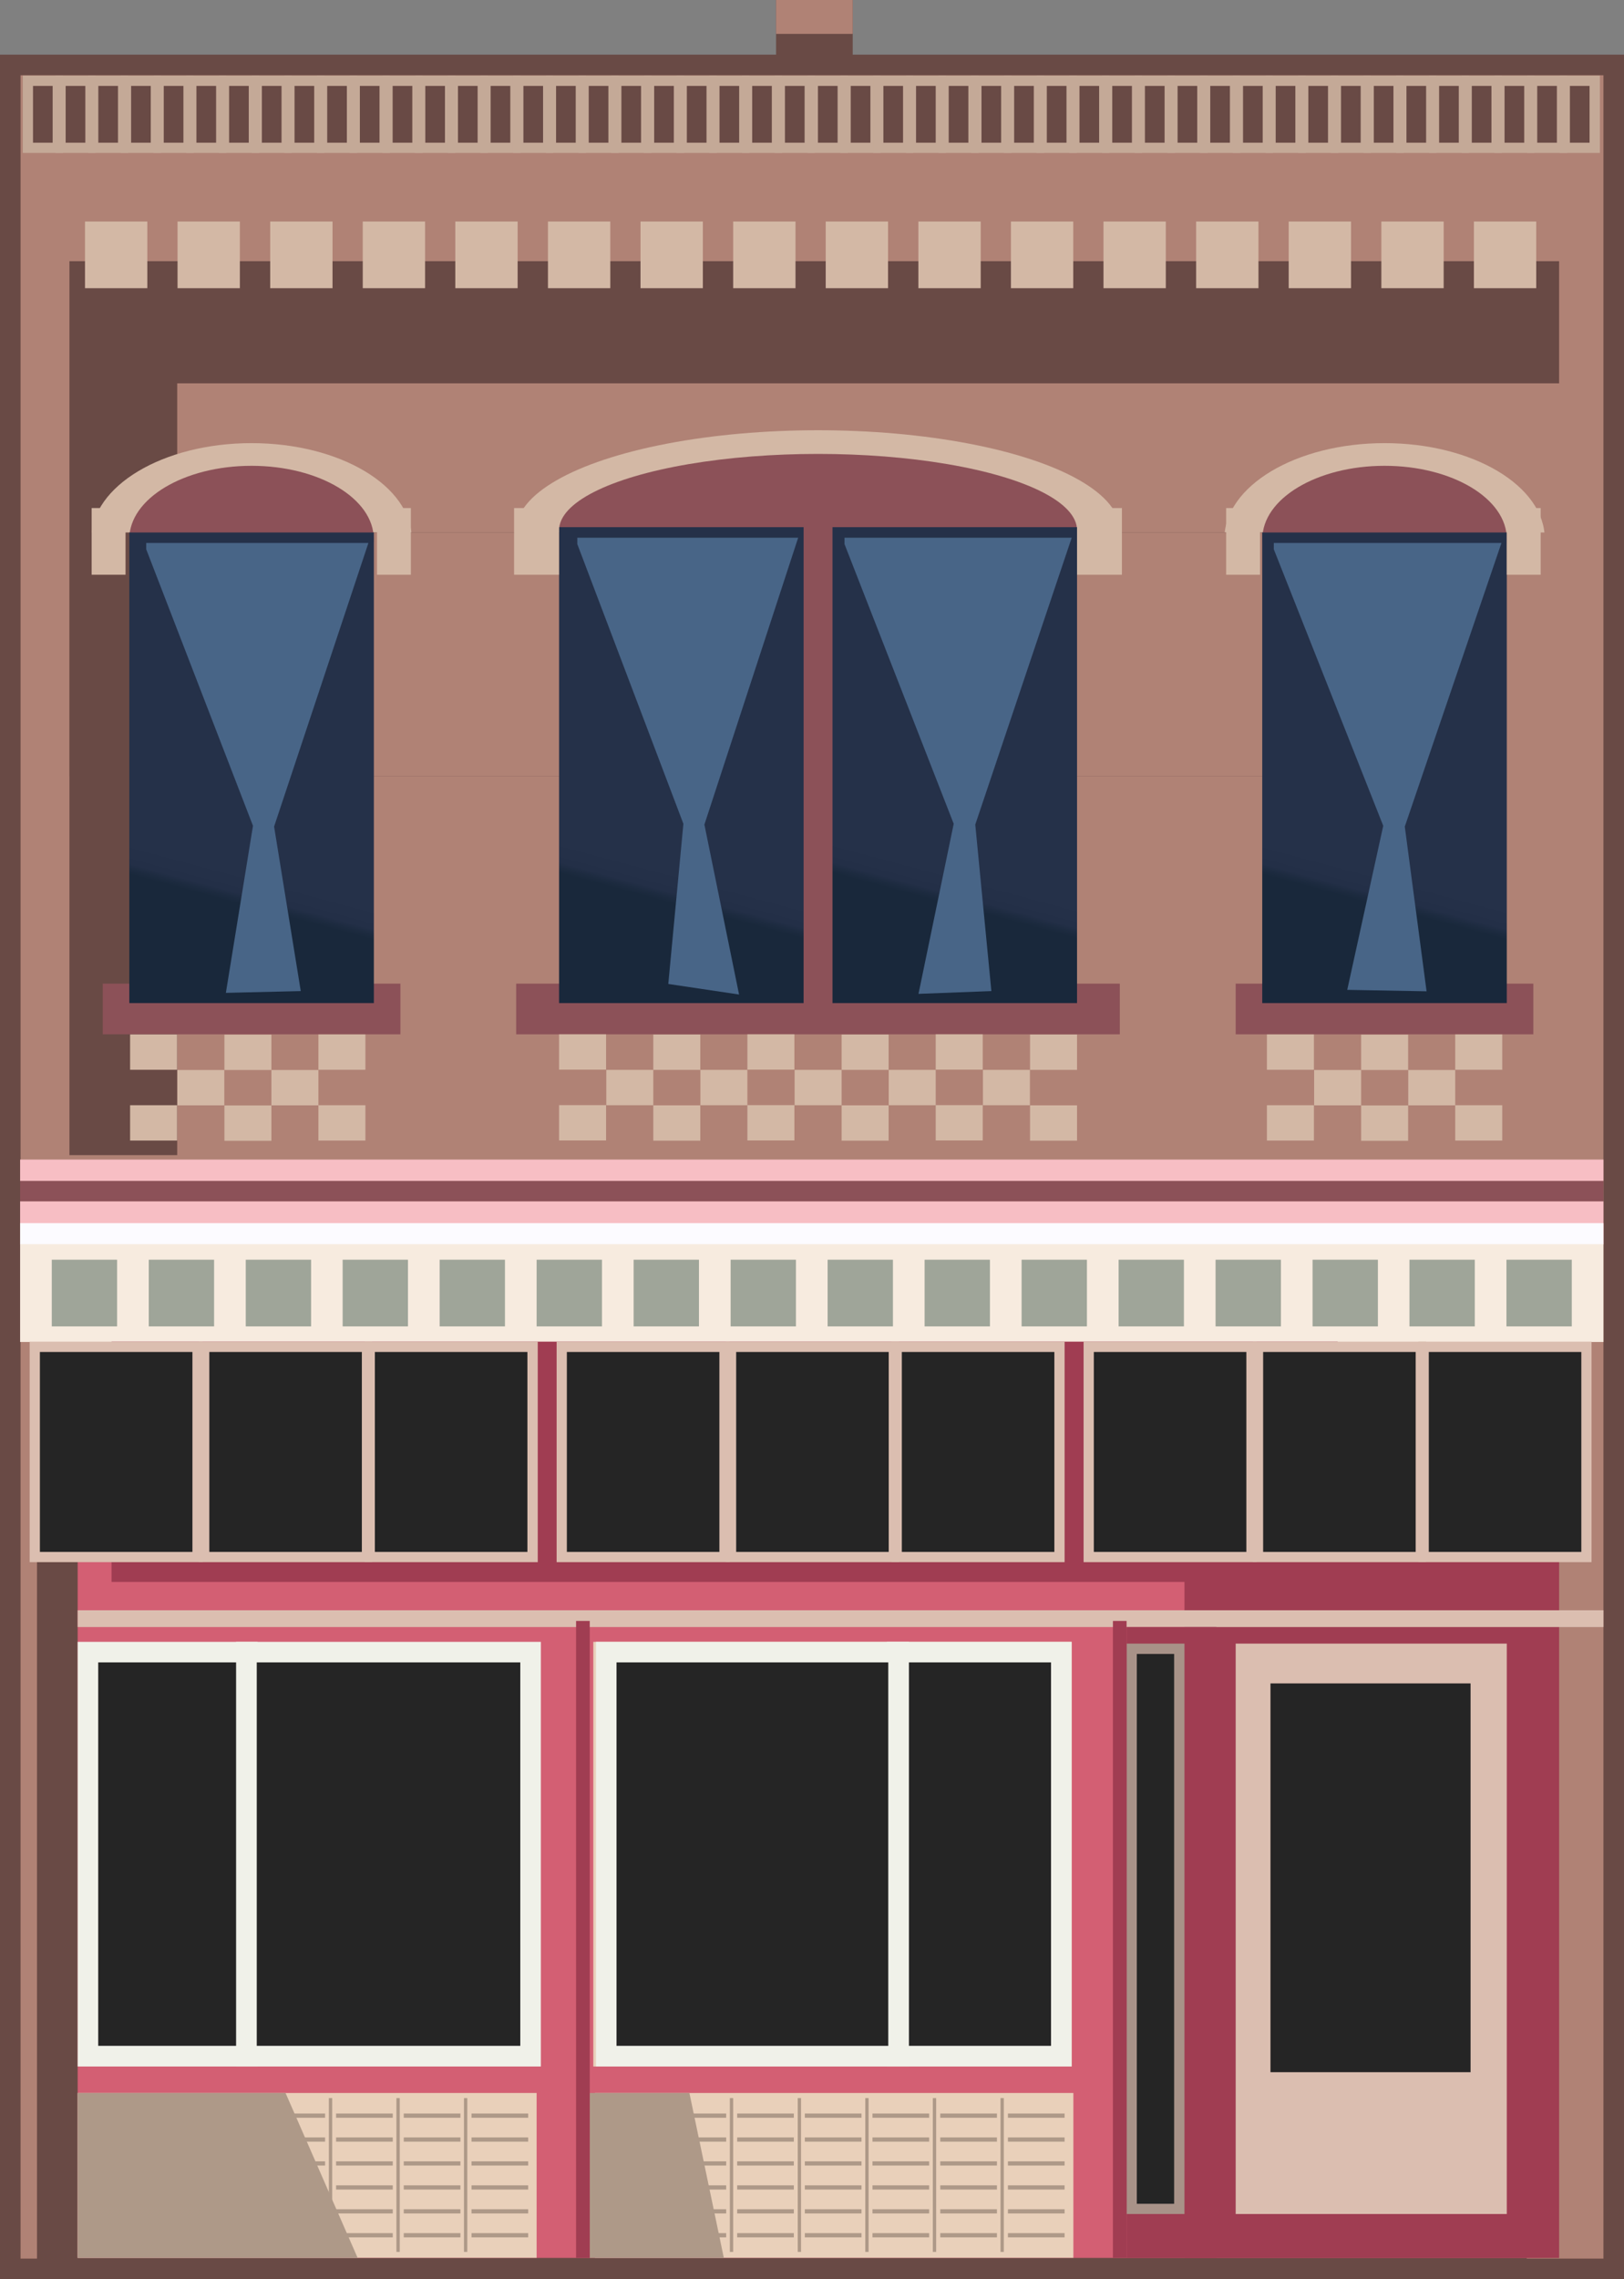 <?xml version="1.0" encoding="UTF-8"?><svg id="uuid-fbf60423-87b2-4a52-852b-f0d1580c1f11" xmlns="http://www.w3.org/2000/svg" xmlns:xlink="http://www.w3.org/1999/xlink" viewBox="0 0 146.17 205.07"><rect x="0" y="0" width="146.17" height="205.07" fill="#808080" stroke="none"/><defs><style>.uuid-515d1e53-5118-437a-b301-2634d2f3fde6{fill:url(#uuid-25944246-a8a0-454f-b79e-91221d9c4bad);}.uuid-0c0d6c22-0006-4806-8230-40971dd461fe{fill:#dbbeb0;}.uuid-01b4f645-215e-4886-99c3-fc67a43e26d7{fill:#d3b8a5;}.uuid-46def5a5-376f-4694-83bf-02d0f3d83056{fill:#252525;}.uuid-b1773c01-c939-40a2-8b9c-dae54797e011{fill:#ae9988;}.uuid-25b99b5b-2648-4b31-8487-1f933b2ad562{fill:#f7ebdf;}.uuid-ec0d148a-d103-4b74-a268-87e0e089ca1a{fill:#694a45;}.uuid-5c51bca7-1c48-4c02-8a87-a75f321b6268{fill:#9fa599;}.uuid-e232e47b-93ae-450f-845d-8869385bea8b{fill:#a03d52;}.uuid-94d6d529-d4db-4ead-bda9-534b7c7b7839{fill:#c4a997;}.uuid-75a65ef9-c0f6-4270-8902-4f87ceaf7621{fill:#a89288;}.uuid-f5811887-ddd3-4c94-9a8e-d8b883cc92fc{fill:#fcfbff;}.uuid-44fd5032-4f96-4690-98bf-7f41973afb31{fill:url(#uuid-1dc5f01a-0399-41d9-945d-ba5d6032b777);}.uuid-c51d9227-bdb3-4758-b7f5-05d22da55704{fill:#486587;}.uuid-4e2b6be7-d60e-4633-ba13-2675f7008ff4{fill:#f7bec4;}.uuid-61d1ff20-7445-4d41-a804-0dc3739e3212{fill:url(#uuid-423936f6-2c0a-47d0-bb21-8f70af1bcfa0);}.uuid-6f3e2b5c-5564-48d9-a031-a61a8a3d5abc{fill:#b08275;}.uuid-9fa25d19-f7a8-44e0-8e1d-0fc0cc39f105{fill:#d35f73;}.uuid-de6c3544-17b3-4a96-9f36-554e831e9203{fill:#8c5158;}.uuid-c86150eb-de04-4ea8-8054-2c9b24c64fbb{fill:#f0f1e9;}.uuid-448ea57c-1804-4c9a-aebc-0aa2fe695fc9{fill:#e9d0ba;}.uuid-8bae576d-f6a7-4c4a-945f-afe496d94e82{fill:url(#uuid-2d93d157-d4ea-45a2-8781-d1f22fdd92bd);}</style><linearGradient id="uuid-423936f6-2c0a-47d0-bb21-8f70af1bcfa0" x1="16.61" y1="91.58" x2="28.67" y2="46.58" gradientUnits="userSpaceOnUse"><stop offset=".24" stop-color="#19283b"/><stop offset=".25" stop-color="#1d2b40"/><stop offset=".26" stop-color="#232f47"/><stop offset=".3" stop-color="#253149"/></linearGradient><linearGradient id="uuid-25944246-a8a0-454f-b79e-91221d9c4bad" x1="118.59" y1="91.58" x2="130.65" y2="46.58" xlink:href="#uuid-423936f6-2c0a-47d0-bb21-8f70af1bcfa0"/><linearGradient id="uuid-1dc5f01a-0399-41d9-945d-ba5d6032b777" x1="79.85" y1="91.56" x2="92.03" y2="46.11" xlink:href="#uuid-423936f6-2c0a-47d0-bb21-8f70af1bcfa0"/><linearGradient id="uuid-2d93d157-d4ea-45a2-8781-d1f22fdd92bd" x1="55.23" y1="91.56" x2="67.41" y2="46.11" xlink:href="#uuid-423936f6-2c0a-47d0-bb21-8f70af1bcfa0"/></defs><rect class="uuid-6f3e2b5c-5564-48d9-a031-a61a8a3d5abc" x=".93" y="5.84" width="144.32" height="198.3"/><path class="uuid-ec0d148a-d103-4b74-a268-87e0e089ca1a" d="M144.32,6.77v196.44H1.85V6.77h142.47M146.17,4.92H0v200.15h146.17V4.92h0Z"/><rect class="uuid-ec0d148a-d103-4b74-a268-87e0e089ca1a" x="6.25" y="23.5" width="134.08" height="80.43"/><rect class="uuid-ec0d148a-d103-4b74-a268-87e0e089ca1a" x="3.33" y="123.24" width="134.08" height="80.43"/><rect class="uuid-ec0d148a-d103-4b74-a268-87e0e089ca1a" x="69.85" width="6.9" height="6.1"/><rect class="uuid-6f3e2b5c-5564-48d9-a031-a61a8a3d5abc" x="69.85" width="6.9" height="3.05"/><rect class="uuid-6f3e2b5c-5564-48d9-a031-a61a8a3d5abc" x="15.95" y="34.49" width="125.04" height="70.81"/><ellipse class="uuid-01b4f645-215e-4886-99c3-fc67a43e26d7" cx="73.63" cy="47.71" rx="27.17" ry="9"/><ellipse class="uuid-01b4f645-215e-4886-99c3-fc67a43e26d7" cx="22.64" cy="48.49" rx="14.42" ry="8.62"/><rect class="uuid-de6c3544-17b3-4a96-9f36-554e831e9203" x="9.25" y="88.5" width="26.79" height="4.56"/><ellipse class="uuid-01b4f645-215e-4886-99c3-fc67a43e26d7" cx="124.62" cy="48.49" rx="14.42" ry="8.62"/><rect class="uuid-ec0d148a-d103-4b74-a268-87e0e089ca1a" x="6.25" y="47.91" width="126.26" height="21.92"/><rect class="uuid-6f3e2b5c-5564-48d9-a031-a61a8a3d5abc" x="13.83" y="47.91" width="126.26" height="21.92"/><rect class="uuid-de6c3544-17b3-4a96-9f36-554e831e9203" x="111.22" y="88.5" width="26.79" height="4.56"/><rect class="uuid-de6c3544-17b3-4a96-9f36-554e831e9203" x="46.46" y="88.5" width="54.33" height="4.56"/><ellipse class="uuid-de6c3544-17b3-4a96-9f36-554e831e9203" cx="73.63" cy="47.71" rx="23.31" ry="6.87"/><rect class="uuid-de6c3544-17b3-4a96-9f36-554e831e9203" x="70.37" y="53.57" width="6.01" height="36.68"/><ellipse class="uuid-de6c3544-17b3-4a96-9f36-554e831e9203" cx="124.62" cy="48.49" rx="11" ry="6.58"/><ellipse class="uuid-de6c3544-17b3-4a96-9f36-554e831e9203" cx="22.64" cy="48.49" rx="11" ry="6.58"/><rect class="uuid-61d1ff20-7445-4d41-a804-0dc3739e3212" x="11.64" y="47.91" width="22.01" height="42.34"/><rect class="uuid-515d1e53-5118-437a-b301-2634d2f3fde6" x="113.61" y="47.91" width="22.01" height="42.34"/><rect class="uuid-44fd5032-4f96-4690-98bf-7f41973afb31" x="74.93" y="47.43" width="22.01" height="42.82"/><rect class="uuid-8bae576d-f6a7-4c4a-945f-afe496d94e82" x="50.32" y="47.43" width="22.01" height="42.82"/><rect class="uuid-01b4f645-215e-4886-99c3-fc67a43e26d7" x="8.25" y="45.71" width="3.05" height="6"/><rect class="uuid-01b4f645-215e-4886-99c3-fc67a43e26d7" x="33.93" y="45.71" width="3.05" height="6"/><rect class="uuid-01b4f645-215e-4886-99c3-fc67a43e26d7" x="110.36" y="45.71" width="3.05" height="6"/><rect class="uuid-01b4f645-215e-4886-99c3-fc67a43e26d7" x="135.62" y="45.71" width="3.05" height="6"/><rect class="uuid-01b4f645-215e-4886-99c3-fc67a43e26d7" x="46.27" y="45.71" width="4.04" height="6"/><rect class="uuid-01b4f645-215e-4886-99c3-fc67a43e26d7" x="96.94" y="45.71" width="4.04" height="6"/><rect class="uuid-de6c3544-17b3-4a96-9f36-554e831e9203" x="1.81" y="104.99" width="142.51" height="6.2"/><rect class="uuid-4e2b6be7-d60e-4633-ba13-2675f7008ff4" x="1.81" y="108.09" width="142.51" height="3.85"/><rect class="uuid-9fa25d19-f7a8-44e0-8e1d-0fc0cc39f105" x="6.99" y="120.77" width="131.68" height="82.38"/><rect class="uuid-4e2b6be7-d60e-4633-ba13-2675f7008ff4" x="1.81" y="104.33" width="142.51" height="1.92"/><rect class="uuid-f5811887-ddd3-4c94-9a8e-d8b883cc92fc" x="1.81" y="110.05" width="142.51" height="1.92"/><rect class="uuid-01b4f645-215e-4886-99c3-fc67a43e26d7" x="50.32" y="93.06" width="4.23" height="3.18"/><rect class="uuid-01b4f645-215e-4886-99c3-fc67a43e26d7" x="54.57" y="96.26" width="4.23" height="3.18"/><rect class="uuid-01b4f645-215e-4886-99c3-fc67a43e26d7" x="63.04" y="96.26" width="4.23" height="3.18"/><rect class="uuid-01b4f645-215e-4886-99c3-fc67a43e26d7" x="58.8" y="93.08" width="4.23" height="3.18"/><rect class="uuid-01b4f645-215e-4886-99c3-fc67a43e26d7" x="58.8" y="99.45" width="4.23" height="3.18"/><rect class="uuid-01b4f645-215e-4886-99c3-fc67a43e26d7" x="50.32" y="99.43" width="4.23" height="3.18"/><rect class="uuid-01b4f645-215e-4886-99c3-fc67a43e26d7" x="67.27" y="93.06" width="4.23" height="3.18"/><rect class="uuid-01b4f645-215e-4886-99c3-fc67a43e26d7" x="71.52" y="96.26" width="4.23" height="3.18"/><rect class="uuid-01b4f645-215e-4886-99c3-fc67a43e26d7" x="79.99" y="96.26" width="4.23" height="3.18"/><rect class="uuid-01b4f645-215e-4886-99c3-fc67a43e26d7" x="75.75" y="93.08" width="4.23" height="3.18"/><rect class="uuid-01b4f645-215e-4886-99c3-fc67a43e26d7" x="75.75" y="99.45" width="4.23" height="3.18"/><rect class="uuid-01b4f645-215e-4886-99c3-fc67a43e26d7" x="67.27" y="99.43" width="4.23" height="3.18"/><rect class="uuid-01b4f645-215e-4886-99c3-fc67a43e26d7" x="84.22" y="93.06" width="4.23" height="3.18"/><rect class="uuid-01b4f645-215e-4886-99c3-fc67a43e26d7" x="88.47" y="96.26" width="4.23" height="3.18"/><rect class="uuid-01b4f645-215e-4886-99c3-fc67a43e26d7" x="92.71" y="93.08" width="4.23" height="3.18"/><rect class="uuid-01b4f645-215e-4886-99c3-fc67a43e26d7" x="92.71" y="99.45" width="4.23" height="3.18"/><rect class="uuid-01b4f645-215e-4886-99c3-fc67a43e26d7" x="84.22" y="99.43" width="4.23" height="3.18"/><rect class="uuid-01b4f645-215e-4886-99c3-fc67a43e26d7" x="11.71" y="93.07" width="4.23" height="3.18"/><rect class="uuid-01b4f645-215e-4886-99c3-fc67a43e26d7" x="15.96" y="96.27" width="4.23" height="3.18"/><rect class="uuid-01b4f645-215e-4886-99c3-fc67a43e26d7" x="24.43" y="96.27" width="4.23" height="3.18"/><rect class="uuid-01b4f645-215e-4886-99c3-fc67a43e26d7" x="20.2" y="93.09" width="4.23" height="3.18"/><rect class="uuid-01b4f645-215e-4886-99c3-fc67a43e26d7" x="20.2" y="99.46" width="4.23" height="3.18"/><rect class="uuid-01b4f645-215e-4886-99c3-fc67a43e26d7" x="11.71" y="99.44" width="4.23" height="3.18"/><rect class="uuid-01b4f645-215e-4886-99c3-fc67a43e26d7" x="28.66" y="93.07" width="4.23" height="3.18"/><rect class="uuid-01b4f645-215e-4886-99c3-fc67a43e26d7" x="28.66" y="99.44" width="4.23" height="3.18"/><rect class="uuid-01b4f645-215e-4886-99c3-fc67a43e26d7" x="114.03" y="93.07" width="4.23" height="3.18"/><rect class="uuid-01b4f645-215e-4886-99c3-fc67a43e26d7" x="118.28" y="96.27" width="4.23" height="3.18"/><rect class="uuid-01b4f645-215e-4886-99c3-fc67a43e26d7" x="126.75" y="96.27" width="4.23" height="3.18"/><rect class="uuid-01b4f645-215e-4886-99c3-fc67a43e26d7" x="122.51" y="93.09" width="4.23" height="3.18"/><rect class="uuid-01b4f645-215e-4886-99c3-fc67a43e26d7" x="122.51" y="99.46" width="4.23" height="3.18"/><rect class="uuid-01b4f645-215e-4886-99c3-fc67a43e26d7" x="114.03" y="99.44" width="4.23" height="3.18"/><rect class="uuid-01b4f645-215e-4886-99c3-fc67a43e26d7" x="130.98" y="93.07" width="4.23" height="3.18"/><rect class="uuid-01b4f645-215e-4886-99c3-fc67a43e26d7" x="130.98" y="99.44" width="4.23" height="3.18"/><rect class="uuid-01b4f645-215e-4886-99c3-fc67a43e26d7" x="7.65" y="19.93" width="5.61" height="6"/><rect class="uuid-01b4f645-215e-4886-99c3-fc67a43e26d7" x="15.98" y="19.93" width="5.61" height="6"/><rect class="uuid-01b4f645-215e-4886-99c3-fc67a43e26d7" x="24.32" y="19.93" width="5.61" height="6"/><rect class="uuid-01b4f645-215e-4886-99c3-fc67a43e26d7" x="32.65" y="19.93" width="5.61" height="6"/><rect class="uuid-01b4f645-215e-4886-99c3-fc67a43e26d7" x="40.98" y="19.93" width="5.61" height="6"/><rect class="uuid-01b4f645-215e-4886-99c3-fc67a43e26d7" x="49.32" y="19.93" width="5.61" height="6"/><rect class="uuid-01b4f645-215e-4886-99c3-fc67a43e26d7" x="57.65" y="19.93" width="5.61" height="6"/><rect class="uuid-01b4f645-215e-4886-99c3-fc67a43e26d7" x="65.99" y="19.93" width="5.61" height="6"/><rect class="uuid-01b4f645-215e-4886-99c3-fc67a43e26d7" x="74.32" y="19.93" width="5.61" height="6"/><rect class="uuid-01b4f645-215e-4886-99c3-fc67a43e26d7" x="82.66" y="19.93" width="5.61" height="6"/><rect class="uuid-01b4f645-215e-4886-99c3-fc67a43e26d7" x="90.99" y="19.93" width="5.61" height="6"/><rect class="uuid-01b4f645-215e-4886-99c3-fc67a43e26d7" x="99.32" y="19.93" width="5.61" height="6"/><rect class="uuid-01b4f645-215e-4886-99c3-fc67a43e26d7" x="107.66" y="19.93" width="5.61" height="6"/><rect class="uuid-01b4f645-215e-4886-99c3-fc67a43e26d7" x="115.99" y="19.93" width="5.61" height="6"/><rect class="uuid-01b4f645-215e-4886-99c3-fc67a43e26d7" x="124.33" y="19.93" width="5.61" height="6"/><rect class="uuid-01b4f645-215e-4886-99c3-fc67a43e26d7" x="132.66" y="19.93" width="5.61" height="6"/><rect class="uuid-25b99b5b-2648-4b31-8487-1f933b2ad562" x="1.81" y="111.94" width="142.51" height="8.8"/><rect class="uuid-5c51bca7-1c48-4c02-8a87-a75f321b6268" x="4.66" y="113.34" width="5.88" height="6"/><rect class="uuid-5c51bca7-1c48-4c02-8a87-a75f321b6268" x="13.39" y="113.34" width="5.88" height="6"/><rect class="uuid-5c51bca7-1c48-4c02-8a87-a75f321b6268" x="22.12" y="113.34" width="5.88" height="6"/><rect class="uuid-5c51bca7-1c48-4c02-8a87-a75f321b6268" x="30.84" y="113.34" width="5.88" height="6"/><rect class="uuid-5c51bca7-1c48-4c02-8a87-a75f321b6268" x="39.57" y="113.34" width="5.88" height="6"/><rect class="uuid-5c51bca7-1c48-4c02-8a87-a75f321b6268" x="48.3" y="113.34" width="5.88" height="6"/><rect class="uuid-5c51bca7-1c48-4c02-8a87-a75f321b6268" x="57.03" y="113.34" width="5.88" height="6"/><rect class="uuid-5c51bca7-1c48-4c02-8a87-a75f321b6268" x="65.76" y="113.34" width="5.88" height="6"/><rect class="uuid-5c51bca7-1c48-4c02-8a87-a75f321b6268" x="74.49" y="113.34" width="5.88" height="6"/><rect class="uuid-5c51bca7-1c48-4c02-8a87-a75f321b6268" x="83.22" y="113.34" width="5.88" height="6"/><rect class="uuid-5c51bca7-1c48-4c02-8a87-a75f321b6268" x="91.95" y="113.34" width="5.88" height="6"/><rect class="uuid-5c51bca7-1c48-4c02-8a87-a75f321b6268" x="100.68" y="113.34" width="5.88" height="6"/><rect class="uuid-5c51bca7-1c48-4c02-8a87-a75f321b6268" x="109.41" y="113.34" width="5.88" height="6"/><rect class="uuid-5c51bca7-1c48-4c02-8a87-a75f321b6268" x="118.14" y="113.34" width="5.88" height="6"/><rect class="uuid-5c51bca7-1c48-4c02-8a87-a75f321b6268" x="126.86" y="113.34" width="5.88" height="6"/><rect class="uuid-5c51bca7-1c48-4c02-8a87-a75f321b6268" x="135.59" y="113.34" width="5.88" height="6"/><rect class="uuid-46def5a5-376f-4694-83bf-02d0f3d83056" x="7.92" y="148.65" width="14.33" height="36.36"/><path class="uuid-c86150eb-de04-4ea8-8054-2c9b24c64fbb" d="M21.32,149.57v34.5h-12.48v-34.5h12.48M23.18,147.72H6.99v38.21h16.19v-38.21h0Z"/><rect class="uuid-46def5a5-376f-4694-83bf-02d0f3d83056" x="22.18" y="148.65" width="25.57" height="36.36"/><path class="uuid-c86150eb-de04-4ea8-8054-2c9b24c64fbb" d="M46.83,149.57v34.5h-23.72v-34.5h23.72M48.68,147.72h-27.43v38.21h27.43v-38.21h0Z"/><rect class="uuid-448ea57c-1804-4c9a-aebc-0aa2fe695fc9" x="53.4" y="147.72" width="43.06" height="38.21"/><rect class="uuid-448ea57c-1804-4c9a-aebc-0aa2fe695fc9" x="6.99" y="188.31" width="41.31" height="14.83"/><rect class="uuid-448ea57c-1804-4c9a-aebc-0aa2fe695fc9" x="53.55" y="188.31" width="43.06" height="14.83"/><rect class="uuid-ec0d148a-d103-4b74-a268-87e0e089ca1a" x="2.51" y="7.27" width="2.69" height="6.04"/><path class="uuid-94d6d529-d4db-4ead-bda9-534b7c7b7839" d="M4.74,7.73v5.11h-1.77v-5.11h1.77M5.67,6.8h-3.62v6.96h3.62v-6.96h0Z"/><rect class="uuid-ec0d148a-d103-4b74-a268-87e0e089ca1a" x="5.45" y="7.27" width="2.69" height="6.04"/><path class="uuid-94d6d529-d4db-4ead-bda9-534b7c7b7839" d="M7.68,7.73v5.11h-1.77v-5.11h1.77M8.61,6.8h-3.62v6.96h3.62v-6.96h0Z"/><rect class="uuid-ec0d148a-d103-4b74-a268-87e0e089ca1a" x="8.4" y="7.27" width="2.69" height="6.04"/><path class="uuid-94d6d529-d4db-4ead-bda9-534b7c7b7839" d="M10.62,7.73v5.11h-1.77v-5.11h1.77M11.55,6.8h-3.62v6.96h3.62v-6.96h0Z"/><rect class="uuid-ec0d148a-d103-4b74-a268-87e0e089ca1a" x="11.34" y="7.27" width="2.69" height="6.04"/><path class="uuid-94d6d529-d4db-4ead-bda9-534b7c7b7839" d="M13.57,7.73v5.11h-1.77v-5.11h1.77M14.49,6.8h-3.62v6.96h3.62v-6.96h0Z"/><rect class="uuid-ec0d148a-d103-4b74-a268-87e0e089ca1a" x="14.28" y="7.27" width="2.69" height="6.04"/><path class="uuid-94d6d529-d4db-4ead-bda9-534b7c7b7839" d="M16.51,7.73v5.11h-1.77v-5.11h1.77M17.44,6.8h-3.62v6.96h3.62v-6.96h0Z"/><rect class="uuid-ec0d148a-d103-4b74-a268-87e0e089ca1a" x="17.22" y="7.27" width="2.69" height="6.04"/><path class="uuid-94d6d529-d4db-4ead-bda9-534b7c7b7839" d="M19.45,7.73v5.11h-1.77v-5.11h1.77M20.38,6.8h-3.62v6.96h3.62v-6.96h0Z"/><rect class="uuid-ec0d148a-d103-4b74-a268-87e0e089ca1a" x="20.17" y="7.27" width="2.69" height="6.04"/><path class="uuid-94d6d529-d4db-4ead-bda9-534b7c7b7839" d="M22.39,7.73v5.11h-1.77v-5.11h1.77M23.32,6.8h-3.62v6.96h3.62v-6.96h0Z"/><rect class="uuid-ec0d148a-d103-4b74-a268-87e0e089ca1a" x="23.11" y="7.27" width="2.69" height="6.04"/><path class="uuid-94d6d529-d4db-4ead-bda9-534b7c7b7839" d="M25.34,7.73v5.11h-1.77v-5.11h1.77M26.26,6.8h-3.62v6.96h3.62v-6.96h0Z"/><rect class="uuid-ec0d148a-d103-4b74-a268-87e0e089ca1a" x="26.05" y="7.27" width="2.69" height="6.04"/><path class="uuid-94d6d529-d4db-4ead-bda9-534b7c7b7839" d="M28.28,7.73v5.11h-1.77v-5.11h1.77M29.21,6.8h-3.62v6.96h3.62v-6.96h0Z"/><rect class="uuid-ec0d148a-d103-4b74-a268-87e0e089ca1a" x="28.99" y="7.27" width="2.69" height="6.04"/><path class="uuid-94d6d529-d4db-4ead-bda9-534b7c7b7839" d="M31.22,7.73v5.11h-1.77v-5.11h1.77M32.15,6.8h-3.62v6.96h3.62v-6.96h0Z"/><rect class="uuid-ec0d148a-d103-4b74-a268-87e0e089ca1a" x="31.93" y="7.27" width="2.69" height="6.04"/><path class="uuid-94d6d529-d4db-4ead-bda9-534b7c7b7839" d="M34.16,7.73v5.11h-1.77v-5.11h1.77M35.09,6.8h-3.62v6.96h3.62v-6.96h0Z"/><rect class="uuid-ec0d148a-d103-4b74-a268-87e0e089ca1a" x="34.88" y="7.27" width="2.69" height="6.04"/><path class="uuid-94d6d529-d4db-4ead-bda9-534b7c7b7839" d="M37.11,7.73v5.11h-1.77v-5.11h1.77M38.03,6.8h-3.62v6.96h3.62v-6.96h0Z"/><rect class="uuid-ec0d148a-d103-4b74-a268-87e0e089ca1a" x="37.82" y="7.27" width="2.69" height="6.04"/><path class="uuid-94d6d529-d4db-4ead-bda9-534b7c7b7839" d="M40.05,7.73v5.11h-1.77v-5.11h1.77M40.98,6.8h-3.62v6.96h3.62v-6.96h0Z"/><rect class="uuid-ec0d148a-d103-4b74-a268-87e0e089ca1a" x="40.76" y="7.27" width="2.69" height="6.04"/><path class="uuid-94d6d529-d4db-4ead-bda9-534b7c7b7839" d="M42.99,7.73v5.11h-1.77v-5.11h1.77M43.92,6.8h-3.62v6.96h3.62v-6.96h0Z"/><rect class="uuid-ec0d148a-d103-4b74-a268-87e0e089ca1a" x="43.7" y="7.27" width="2.69" height="6.04"/><path class="uuid-94d6d529-d4db-4ead-bda9-534b7c7b7839" d="M45.93,7.73v5.11h-1.77v-5.11h1.77M46.86,6.8h-3.62v6.96h3.62v-6.96h0Z"/><rect class="uuid-ec0d148a-d103-4b74-a268-87e0e089ca1a" x="46.65" y="7.27" width="2.69" height="6.04"/><path class="uuid-94d6d529-d4db-4ead-bda9-534b7c7b7839" d="M48.88,7.73v5.11h-1.77v-5.11h1.77M49.8,6.8h-3.62v6.96h3.62v-6.96h0Z"/><rect class="uuid-ec0d148a-d103-4b74-a268-87e0e089ca1a" x="49.59" y="7.27" width="2.69" height="6.04"/><path class="uuid-94d6d529-d4db-4ead-bda9-534b7c7b7839" d="M51.82,7.73v5.11h-1.77v-5.11h1.77M52.75,6.8h-3.62v6.96h3.62v-6.96h0Z"/><rect class="uuid-ec0d148a-d103-4b74-a268-87e0e089ca1a" x="52.53" y="7.27" width="2.69" height="6.04"/><path class="uuid-94d6d529-d4db-4ead-bda9-534b7c7b7839" d="M54.76,7.73v5.11h-1.77v-5.11h1.77M55.69,6.8h-3.62v6.96h3.62v-6.96h0Z"/><rect class="uuid-ec0d148a-d103-4b74-a268-87e0e089ca1a" x="55.47" y="7.27" width="2.69" height="6.04"/><path class="uuid-94d6d529-d4db-4ead-bda9-534b7c7b7839" d="M57.7,7.73v5.11h-1.77v-5.11h1.77M58.63,6.8h-3.62v6.96h3.62v-6.96h0Z"/><rect class="uuid-ec0d148a-d103-4b74-a268-87e0e089ca1a" x="58.42" y="7.27" width="2.69" height="6.04"/><path class="uuid-94d6d529-d4db-4ead-bda9-534b7c7b7839" d="M60.65,7.73v5.11h-1.77v-5.11h1.77M61.57,6.8h-3.62v6.96h3.62v-6.96h0Z"/><rect class="uuid-ec0d148a-d103-4b74-a268-87e0e089ca1a" x="61.36" y="7.27" width="2.69" height="6.04"/><path class="uuid-94d6d529-d4db-4ead-bda9-534b7c7b7839" d="M63.59,7.73v5.11h-1.77v-5.11h1.77M64.52,6.8h-3.62v6.96h3.62v-6.96h0Z"/><rect class="uuid-ec0d148a-d103-4b74-a268-87e0e089ca1a" x="64.3" y="7.27" width="2.69" height="6.04"/><path class="uuid-94d6d529-d4db-4ead-bda9-534b7c7b7839" d="M66.53,7.73v5.11h-1.77v-5.11h1.77M67.46,6.8h-3.62v6.96h3.62v-6.96h0Z"/><rect class="uuid-ec0d148a-d103-4b74-a268-87e0e089ca1a" x="67.24" y="7.27" width="2.69" height="6.04"/><path class="uuid-94d6d529-d4db-4ead-bda9-534b7c7b7839" d="M69.47,7.73v5.11h-1.77v-5.11h1.77M70.4,6.8h-3.62v6.96h3.62v-6.96h0Z"/><rect class="uuid-ec0d148a-d103-4b74-a268-87e0e089ca1a" x="70.19" y="7.27" width="2.69" height="6.04"/><path class="uuid-94d6d529-d4db-4ead-bda9-534b7c7b7839" d="M72.42,7.73v5.11h-1.77v-5.11h1.77M73.34,6.8h-3.62v6.96h3.62v-6.96h0Z"/><rect class="uuid-ec0d148a-d103-4b74-a268-87e0e089ca1a" x="73.17" y="7.27" width="2.69" height="6.04"/><path class="uuid-94d6d529-d4db-4ead-bda9-534b7c7b7839" d="M75.39,7.73v5.11h-1.77v-5.11h1.77M76.32,6.8h-3.62v6.96h3.62v-6.96h0Z"/><rect class="uuid-ec0d148a-d103-4b74-a268-87e0e089ca1a" x="76.11" y="7.27" width="2.69" height="6.04"/><path class="uuid-94d6d529-d4db-4ead-bda9-534b7c7b7839" d="M78.34,7.73v5.11h-1.77v-5.11h1.77M79.26,6.8h-3.62v6.96h3.62v-6.96h0Z"/><rect class="uuid-ec0d148a-d103-4b74-a268-87e0e089ca1a" x="79.05" y="7.27" width="2.69" height="6.04"/><path class="uuid-94d6d529-d4db-4ead-bda9-534b7c7b7839" d="M81.28,7.73v5.11h-1.77v-5.11h1.77M82.21,6.8h-3.62v6.96h3.62v-6.96h0Z"/><rect class="uuid-ec0d148a-d103-4b74-a268-87e0e089ca1a" x="81.99" y="7.27" width="2.69" height="6.04"/><path class="uuid-94d6d529-d4db-4ead-bda9-534b7c7b7839" d="M84.22,7.73v5.11h-1.77v-5.11h1.77M85.15,6.8h-3.62v6.96h3.62v-6.96h0Z"/><rect class="uuid-ec0d148a-d103-4b74-a268-87e0e089ca1a" x="84.94" y="7.27" width="2.69" height="6.04"/><path class="uuid-94d6d529-d4db-4ead-bda9-534b7c7b7839" d="M87.16,7.73v5.11h-1.77v-5.11h1.77M88.09,6.8h-3.62v6.96h3.62v-6.96h0Z"/><rect class="uuid-ec0d148a-d103-4b74-a268-87e0e089ca1a" x="87.88" y="7.27" width="2.69" height="6.04"/><path class="uuid-94d6d529-d4db-4ead-bda9-534b7c7b7839" d="M90.11,7.73v5.11h-1.77v-5.11h1.77M91.03,6.8h-3.62v6.96h3.62v-6.96h0Z"/><rect class="uuid-ec0d148a-d103-4b74-a268-87e0e089ca1a" x="90.82" y="7.27" width="2.69" height="6.04"/><path class="uuid-94d6d529-d4db-4ead-bda9-534b7c7b7839" d="M93.05,7.73v5.11h-1.77v-5.11h1.77M93.98,6.8h-3.62v6.96h3.62v-6.96h0Z"/><rect class="uuid-ec0d148a-d103-4b74-a268-87e0e089ca1a" x="93.76" y="7.27" width="2.69" height="6.04"/><path class="uuid-94d6d529-d4db-4ead-bda9-534b7c7b7839" d="M95.99,7.73v5.11h-1.77v-5.11h1.77M96.92,6.8h-3.62v6.96h3.62v-6.96h0Z"/><rect class="uuid-ec0d148a-d103-4b74-a268-87e0e089ca1a" x="96.7" y="7.27" width="2.69" height="6.04"/><path class="uuid-94d6d529-d4db-4ead-bda9-534b7c7b7839" d="M98.93,7.73v5.11h-1.77v-5.11h1.77M99.86,6.8h-3.62v6.96h3.62v-6.96h0Z"/><rect class="uuid-ec0d148a-d103-4b74-a268-87e0e089ca1a" x="99.65" y="7.27" width="2.69" height="6.04"/><path class="uuid-94d6d529-d4db-4ead-bda9-534b7c7b7839" d="M101.88,7.73v5.11h-1.77v-5.11h1.77M102.8,6.8h-3.62v6.96h3.62v-6.96h0Z"/><rect class="uuid-ec0d148a-d103-4b74-a268-87e0e089ca1a" x="102.59" y="7.27" width="2.69" height="6.04"/><path class="uuid-94d6d529-d4db-4ead-bda9-534b7c7b7839" d="M104.82,7.73v5.11h-1.77v-5.11h1.77M105.75,6.8h-3.62v6.96h3.62v-6.96h0Z"/><rect class="uuid-ec0d148a-d103-4b74-a268-87e0e089ca1a" x="105.53" y="7.27" width="2.69" height="6.04"/><path class="uuid-94d6d529-d4db-4ead-bda9-534b7c7b7839" d="M107.76,7.73v5.11h-1.77v-5.11h1.77M108.69,6.8h-3.62v6.96h3.62v-6.96h0Z"/><rect class="uuid-ec0d148a-d103-4b74-a268-87e0e089ca1a" x="108.47" y="7.27" width="2.69" height="6.04"/><path class="uuid-94d6d529-d4db-4ead-bda9-534b7c7b7839" d="M110.7,7.73v5.11h-1.77v-5.11h1.77M111.63,6.8h-3.62v6.96h3.62v-6.96h0Z"/><rect class="uuid-ec0d148a-d103-4b74-a268-87e0e089ca1a" x="111.42" y="7.27" width="2.69" height="6.04"/><path class="uuid-94d6d529-d4db-4ead-bda9-534b7c7b7839" d="M113.65,7.73v5.11h-1.77v-5.11h1.77M114.57,6.8h-3.62v6.96h3.62v-6.96h0Z"/><rect class="uuid-ec0d148a-d103-4b74-a268-87e0e089ca1a" x="114.36" y="7.27" width="2.69" height="6.04"/><path class="uuid-94d6d529-d4db-4ead-bda9-534b7c7b7839" d="M116.59,7.73v5.11h-1.77v-5.11h1.77M117.52,6.8h-3.62v6.96h3.62v-6.96h0Z"/><rect class="uuid-ec0d148a-d103-4b74-a268-87e0e089ca1a" x="117.3" y="7.27" width="2.69" height="6.04"/><path class="uuid-94d6d529-d4db-4ead-bda9-534b7c7b7839" d="M119.53,7.73v5.11h-1.77v-5.11h1.77M120.46,6.8h-3.62v6.96h3.62v-6.96h0Z"/><rect class="uuid-ec0d148a-d103-4b74-a268-87e0e089ca1a" x="120.24" y="7.27" width="2.69" height="6.04"/><path class="uuid-94d6d529-d4db-4ead-bda9-534b7c7b7839" d="M122.47,7.73v5.11h-1.77v-5.11h1.77M123.4,6.8h-3.62v6.96h3.62v-6.96h0Z"/><rect class="uuid-ec0d148a-d103-4b74-a268-87e0e089ca1a" x="123.19" y="7.27" width="2.69" height="6.04"/><path class="uuid-94d6d529-d4db-4ead-bda9-534b7c7b7839" d="M125.42,7.73v5.11h-1.77v-5.11h1.77M126.34,6.8h-3.62v6.96h3.62v-6.96h0Z"/><rect class="uuid-ec0d148a-d103-4b74-a268-87e0e089ca1a" x="126.13" y="7.27" width="2.69" height="6.04"/><path class="uuid-94d6d529-d4db-4ead-bda9-534b7c7b7839" d="M128.36,7.73v5.11h-1.77v-5.11h1.77M129.29,6.8h-3.62v6.96h3.62v-6.96h0Z"/><rect class="uuid-ec0d148a-d103-4b74-a268-87e0e089ca1a" x="129.07" y="7.27" width="2.69" height="6.04"/><path class="uuid-94d6d529-d4db-4ead-bda9-534b7c7b7839" d="M131.3,7.73v5.11h-1.77v-5.11h1.77M132.23,6.8h-3.62v6.96h3.62v-6.96h0Z"/><rect class="uuid-ec0d148a-d103-4b74-a268-87e0e089ca1a" x="132.01" y="7.27" width="2.69" height="6.04"/><path class="uuid-94d6d529-d4db-4ead-bda9-534b7c7b7839" d="M134.24,7.73v5.11h-1.77v-5.11h1.77M135.17,6.8h-3.62v6.96h3.62v-6.96h0Z"/><rect class="uuid-ec0d148a-d103-4b74-a268-87e0e089ca1a" x="134.96" y="7.27" width="2.69" height="6.04"/><path class="uuid-94d6d529-d4db-4ead-bda9-534b7c7b7839" d="M137.19,7.73v5.11h-1.77v-5.11h1.77M138.11,6.8h-3.62v6.96h3.62v-6.96h0Z"/><rect class="uuid-ec0d148a-d103-4b74-a268-87e0e089ca1a" x="137.9" y="7.27" width="2.69" height="6.04"/><path class="uuid-94d6d529-d4db-4ead-bda9-534b7c7b7839" d="M140.13,7.73v5.11h-1.77v-5.11h1.77M141.06,6.8h-3.62v6.96h3.62v-6.96h0Z"/><rect class="uuid-ec0d148a-d103-4b74-a268-87e0e089ca1a" x="140.84" y="7.27" width="2.69" height="6.04"/><path class="uuid-94d6d529-d4db-4ead-bda9-534b7c7b7839" d="M143.07,7.73v5.11h-1.77v-5.11h1.77M144,6.8h-3.62v6.96h3.62v-6.96h0Z"/><rect class="uuid-e232e47b-93ae-450f-845d-8869385bea8b" x="106.61" y="120.77" width="33.72" height="82.38"/><rect class="uuid-e232e47b-93ae-450f-845d-8869385bea8b" x="10.04" y="120.71" width="110.36" height="21.62"/><rect class="uuid-0c0d6c22-0006-4806-8230-40971dd461fe" x="111.22" y="147.88" width="24.4" height="51.32"/><rect class="uuid-46def5a5-376f-4694-83bf-02d0f3d83056" x="97.99" y="121.17" width="14.66" height="18.92"/><path class="uuid-0c0d6c22-0006-4806-8230-40971dd461fe" d="M112.18,121.64v17.99h-13.73v-17.99h13.73M113.11,120.71h-15.58v19.84h15.58v-19.84h0Z"/><rect class="uuid-46def5a5-376f-4694-83bf-02d0f3d83056" x="113.23" y="121.17" width="14.66" height="18.92"/><path class="uuid-0c0d6c22-0006-4806-8230-40971dd461fe" d="M127.42,121.64v17.99h-13.73v-17.99h13.73M128.35,120.71h-15.58v19.84h15.58v-19.84h0Z"/><rect class="uuid-46def5a5-376f-4694-83bf-02d0f3d83056" x="128.13" y="121.17" width="14.66" height="18.92"/><path class="uuid-0c0d6c22-0006-4806-8230-40971dd461fe" d="M142.33,121.64v17.99h-13.73v-17.99h13.73M143.25,120.71h-15.58v19.84h15.58v-19.84h0Z"/><rect class="uuid-46def5a5-376f-4694-83bf-02d0f3d83056" x="50.56" y="121.17" width="14.66" height="18.92"/><path class="uuid-0c0d6c22-0006-4806-8230-40971dd461fe" d="M64.75,121.64v17.99h-13.73v-17.99h13.73M65.68,120.71h-15.58v19.84h15.58v-19.84h0Z"/><rect class="uuid-46def5a5-376f-4694-83bf-02d0f3d83056" x="65.8" y="121.17" width="14.66" height="18.92"/><path class="uuid-0c0d6c22-0006-4806-8230-40971dd461fe" d="M79.99,121.64v17.99h-13.73v-17.99h13.73M80.92,120.71h-15.58v19.84h15.58v-19.84h0Z"/><rect class="uuid-46def5a5-376f-4694-83bf-02d0f3d83056" x="80.7" y="121.17" width="14.66" height="18.92"/><path class="uuid-0c0d6c22-0006-4806-8230-40971dd461fe" d="M94.9,121.64v17.99h-13.73v-17.99h13.73M95.82,120.71h-15.58v19.84h15.58v-19.84h0Z"/><rect class="uuid-46def5a5-376f-4694-83bf-02d0f3d83056" x="3.13" y="121.17" width="14.66" height="18.92"/><path class="uuid-0c0d6c22-0006-4806-8230-40971dd461fe" d="M17.32,121.64v17.99H3.59v-17.99h13.73M18.25,120.71H2.67v19.84h15.58v-19.84h0Z"/><rect class="uuid-46def5a5-376f-4694-83bf-02d0f3d83056" x="18.37" y="121.17" width="14.66" height="18.92"/><path class="uuid-0c0d6c22-0006-4806-8230-40971dd461fe" d="M32.57,121.64v17.99h-13.73v-17.99h13.73M33.49,120.71h-15.58v19.84h15.58v-19.84h0Z"/><rect class="uuid-46def5a5-376f-4694-83bf-02d0f3d83056" x="33.28" y="121.17" width="14.66" height="18.92"/><path class="uuid-0c0d6c22-0006-4806-8230-40971dd461fe" d="M47.47,121.64v17.99h-13.73v-17.99h13.73M48.4,120.71h-15.58v19.84h15.58v-19.84h0Z"/><rect class="uuid-46def5a5-376f-4694-83bf-02d0f3d83056" x="80.76" y="148.65" width="14.77" height="36.36"/><path class="uuid-c86150eb-de04-4ea8-8054-2c9b24c64fbb" d="M94.6,149.57v34.5h-12.92v-34.5h12.92M96.45,147.72h-16.63v38.21h16.63v-38.21h0Z"/><rect class="uuid-46def5a5-376f-4694-83bf-02d0f3d83056" x="114.35" y="151.46" width="18.01" height="34.98"/><rect class="uuid-46def5a5-376f-4694-83bf-02d0f3d83056" x="54.57" y="148.65" width="26.31" height="36.36"/><path class="uuid-c86150eb-de04-4ea8-8054-2c9b24c64fbb" d="M79.95,149.57v34.5h-24.46v-34.5h24.46M81.81,147.72h-28.17v38.21h28.17v-38.21h0Z"/><polygon class="uuid-b1773c01-c939-40a2-8b9c-dae54797e011" points="32.19 203.15 6.99 203.15 6.99 188.31 25.7 188.31 32.19 203.15"/><polygon class="uuid-b1773c01-c939-40a2-8b9c-dae54797e011" points="65.15 203.15 53.08 203.15 53.08 188.31 62.05 188.31 65.15 203.15"/><polygon class="uuid-c51d9227-bdb3-4758-b7f5-05d22da55704" points="13.16 49.42 22.77 74.3 20.33 89.33 27.07 89.17 24.67 74.37 33.16 48.85 13.16 48.85 13.16 49.42"/><polygon class="uuid-c51d9227-bdb3-4758-b7f5-05d22da55704" points="114.65 49.42 124.5 74.3 121.26 89.06 128.4 89.19 126.44 74.37 135.14 48.85 114.65 48.85 114.65 49.42"/><polygon class="uuid-c51d9227-bdb3-4758-b7f5-05d22da55704" points="51.96 48.95 61.51 74.12 60.15 88.53 66.52 89.48 63.4 74.19 71.84 48.38 51.96 48.38 51.96 48.95"/><polygon class="uuid-c51d9227-bdb3-4758-b7f5-05d22da55704" points="76.01 48.95 85.84 74.12 82.67 89.42 89.23 89.17 87.78 74.19 96.46 48.38 76.01 48.38 76.01 48.95"/><rect class="uuid-b1773c01-c939-40a2-8b9c-dae54797e011" x="90.72" y="190.16" width="5.1" height=".38"/><rect class="uuid-b1773c01-c939-40a2-8b9c-dae54797e011" x="90.72" y="192.31" width="5.1" height=".38"/><rect class="uuid-b1773c01-c939-40a2-8b9c-dae54797e011" x="90.72" y="194.46" width="5.1" height=".38"/><rect class="uuid-b1773c01-c939-40a2-8b9c-dae54797e011" x="90.72" y="196.62" width="5.1" height=".38"/><rect class="uuid-b1773c01-c939-40a2-8b9c-dae54797e011" x="90.72" y="198.77" width="5.1" height=".38"/><rect class="uuid-b1773c01-c939-40a2-8b9c-dae54797e011" x="90.72" y="200.92" width="5.1" height=".38"/><rect class="uuid-b1773c01-c939-40a2-8b9c-dae54797e011" x="84.63" y="190.16" width="5.1" height=".38"/><rect class="uuid-b1773c01-c939-40a2-8b9c-dae54797e011" x="84.63" y="192.31" width="5.1" height=".38"/><rect class="uuid-b1773c01-c939-40a2-8b9c-dae54797e011" x="84.63" y="194.46" width="5.1" height=".38"/><rect class="uuid-b1773c01-c939-40a2-8b9c-dae54797e011" x="84.63" y="196.62" width="5.1" height=".38"/><rect class="uuid-b1773c01-c939-40a2-8b9c-dae54797e011" x="84.63" y="198.77" width="5.1" height=".38"/><rect class="uuid-b1773c01-c939-40a2-8b9c-dae54797e011" x="84.63" y="200.92" width="5.1" height=".38"/><rect class="uuid-b1773c01-c939-40a2-8b9c-dae54797e011" x="78.53" y="190.16" width="5.1" height=".38"/><rect class="uuid-b1773c01-c939-40a2-8b9c-dae54797e011" x="78.53" y="192.31" width="5.1" height=".38"/><rect class="uuid-b1773c01-c939-40a2-8b9c-dae54797e011" x="78.53" y="194.46" width="5.1" height=".38"/><rect class="uuid-b1773c01-c939-40a2-8b9c-dae54797e011" x="78.53" y="196.62" width="5.1" height=".38"/><rect class="uuid-b1773c01-c939-40a2-8b9c-dae54797e011" x="78.53" y="198.77" width="5.1" height=".38"/><rect class="uuid-b1773c01-c939-40a2-8b9c-dae54797e011" x="78.53" y="200.92" width="5.1" height=".38"/><rect class="uuid-b1773c01-c939-40a2-8b9c-dae54797e011" x="72.44" y="190.16" width="5.1" height=".38"/><rect class="uuid-b1773c01-c939-40a2-8b9c-dae54797e011" x="72.44" y="192.31" width="5.1" height=".38"/><rect class="uuid-b1773c01-c939-40a2-8b9c-dae54797e011" x="72.44" y="194.46" width="5.1" height=".38"/><rect class="uuid-b1773c01-c939-40a2-8b9c-dae54797e011" x="72.44" y="196.62" width="5.1" height=".38"/><rect class="uuid-b1773c01-c939-40a2-8b9c-dae54797e011" x="72.44" y="198.77" width="5.1" height=".38"/><rect class="uuid-b1773c01-c939-40a2-8b9c-dae54797e011" x="72.44" y="200.92" width="5.1" height=".38"/><rect class="uuid-b1773c01-c939-40a2-8b9c-dae54797e011" x="54.16" y="190.16" width="5.1" height=".38"/><rect class="uuid-b1773c01-c939-40a2-8b9c-dae54797e011" x="54.16" y="192.31" width="5.1" height=".38"/><rect class="uuid-b1773c01-c939-40a2-8b9c-dae54797e011" x="54.16" y="194.46" width="5.1" height=".38"/><rect class="uuid-b1773c01-c939-40a2-8b9c-dae54797e011" x="54.16" y="196.62" width="5.1" height=".38"/><rect class="uuid-b1773c01-c939-40a2-8b9c-dae54797e011" x="54.16" y="198.77" width="5.1" height=".38"/><rect class="uuid-b1773c01-c939-40a2-8b9c-dae54797e011" x="54.16" y="200.92" width="5.1" height=".38"/><rect class="uuid-b1773c01-c939-40a2-8b9c-dae54797e011" x="66.35" y="190.16" width="5.1" height=".38"/><rect class="uuid-b1773c01-c939-40a2-8b9c-dae54797e011" x="66.35" y="192.31" width="5.1" height=".38"/><rect class="uuid-b1773c01-c939-40a2-8b9c-dae54797e011" x="66.35" y="194.46" width="5.1" height=".38"/><rect class="uuid-b1773c01-c939-40a2-8b9c-dae54797e011" x="66.35" y="196.62" width="5.1" height=".38"/><rect class="uuid-b1773c01-c939-40a2-8b9c-dae54797e011" x="66.35" y="198.77" width="5.1" height=".38"/><rect class="uuid-b1773c01-c939-40a2-8b9c-dae54797e011" x="66.35" y="200.92" width="5.1" height=".38"/><rect class="uuid-b1773c01-c939-40a2-8b9c-dae54797e011" x="60.26" y="190.16" width="5.1" height=".38"/><rect class="uuid-b1773c01-c939-40a2-8b9c-dae54797e011" x="60.26" y="192.31" width="5.1" height=".38"/><rect class="uuid-b1773c01-c939-40a2-8b9c-dae54797e011" x="60.26" y="194.46" width="5.1" height=".38"/><rect class="uuid-b1773c01-c939-40a2-8b9c-dae54797e011" x="60.26" y="196.62" width="5.1" height=".38"/><rect class="uuid-b1773c01-c939-40a2-8b9c-dae54797e011" x="60.26" y="198.77" width="5.1" height=".38"/><rect class="uuid-b1773c01-c939-40a2-8b9c-dae54797e011" x="60.26" y="200.92" width="5.1" height=".38"/><rect class="uuid-b1773c01-c939-40a2-8b9c-dae54797e011" x="90.05" y="188.77" width=".3" height="13.84"/><rect class="uuid-b1773c01-c939-40a2-8b9c-dae54797e011" x="83.96" y="188.77" width=".3" height="13.84"/><rect class="uuid-b1773c01-c939-40a2-8b9c-dae54797e011" x="77.88" y="188.77" width=".3" height="13.84"/><rect class="uuid-b1773c01-c939-40a2-8b9c-dae54797e011" x="71.8" y="188.77" width=".3" height="13.84"/><rect class="uuid-b1773c01-c939-40a2-8b9c-dae54797e011" x="65.69" y="188.77" width=".3" height="13.84"/><rect class="uuid-b1773c01-c939-40a2-8b9c-dae54797e011" x="59.6" y="188.77" width=".3" height="13.84"/><rect class="uuid-b1773c01-c939-40a2-8b9c-dae54797e011" x="53.52" y="188.77" width=".3" height="13.84"/><rect class="uuid-b1773c01-c939-40a2-8b9c-dae54797e011" x="42.44" y="190.16" width="5.1" height=".38"/><rect class="uuid-b1773c01-c939-40a2-8b9c-dae54797e011" x="42.44" y="192.31" width="5.1" height=".38"/><rect class="uuid-b1773c01-c939-40a2-8b9c-dae54797e011" x="42.44" y="194.46" width="5.1" height=".38"/><rect class="uuid-b1773c01-c939-40a2-8b9c-dae54797e011" x="42.44" y="196.62" width="5.1" height=".38"/><rect class="uuid-b1773c01-c939-40a2-8b9c-dae54797e011" x="42.44" y="198.77" width="5.1" height=".38"/><rect class="uuid-b1773c01-c939-40a2-8b9c-dae54797e011" x="42.44" y="200.92" width="5.1" height=".38"/><rect class="uuid-b1773c01-c939-40a2-8b9c-dae54797e011" x="36.34" y="190.16" width="5.1" height=".38"/><rect class="uuid-b1773c01-c939-40a2-8b9c-dae54797e011" x="36.34" y="192.31" width="5.1" height=".38"/><rect class="uuid-b1773c01-c939-40a2-8b9c-dae54797e011" x="36.34" y="194.46" width="5.1" height=".38"/><rect class="uuid-b1773c01-c939-40a2-8b9c-dae54797e011" x="36.34" y="196.62" width="5.1" height=".38"/><rect class="uuid-b1773c01-c939-40a2-8b9c-dae54797e011" x="36.34" y="198.77" width="5.1" height=".38"/><rect class="uuid-b1773c01-c939-40a2-8b9c-dae54797e011" x="36.34" y="200.92" width="5.1" height=".38"/><rect class="uuid-b1773c01-c939-40a2-8b9c-dae54797e011" x="30.25" y="190.16" width="5.1" height=".38"/><rect class="uuid-b1773c01-c939-40a2-8b9c-dae54797e011" x="30.25" y="192.31" width="5.1" height=".38"/><rect class="uuid-b1773c01-c939-40a2-8b9c-dae54797e011" x="30.25" y="194.46" width="5.1" height=".38"/><rect class="uuid-b1773c01-c939-40a2-8b9c-dae54797e011" x="30.25" y="196.62" width="5.1" height=".38"/><rect class="uuid-b1773c01-c939-40a2-8b9c-dae54797e011" x="30.25" y="198.77" width="5.1" height=".38"/><rect class="uuid-b1773c01-c939-40a2-8b9c-dae54797e011" x="30.25" y="200.92" width="5.1" height=".38"/><rect class="uuid-b1773c01-c939-40a2-8b9c-dae54797e011" x="24.16" y="190.16" width="5.1" height=".38"/><rect class="uuid-b1773c01-c939-40a2-8b9c-dae54797e011" x="24.16" y="192.31" width="5.1" height=".38"/><rect class="uuid-b1773c01-c939-40a2-8b9c-dae54797e011" x="24.16" y="194.46" width="5.1" height=".38"/><rect class="uuid-b1773c01-c939-40a2-8b9c-dae54797e011" x="24.16" y="196.62" width="5.1" height=".38"/><rect class="uuid-b1773c01-c939-40a2-8b9c-dae54797e011" x="24.16" y="198.77" width="5.1" height=".38"/><rect class="uuid-b1773c01-c939-40a2-8b9c-dae54797e011" x="24.16" y="200.92" width="5.1" height=".38"/><rect class="uuid-b1773c01-c939-40a2-8b9c-dae54797e011" x="18.07" y="190.16" width="5.1" height=".38"/><rect class="uuid-b1773c01-c939-40a2-8b9c-dae54797e011" x="18.07" y="192.31" width="5.1" height=".38"/><rect class="uuid-b1773c01-c939-40a2-8b9c-dae54797e011" x="18.07" y="194.46" width="5.1" height=".38"/><rect class="uuid-b1773c01-c939-40a2-8b9c-dae54797e011" x="18.07" y="196.62" width="5.1" height=".38"/><rect class="uuid-b1773c01-c939-40a2-8b9c-dae54797e011" x="18.07" y="198.77" width="5.1" height=".38"/><rect class="uuid-b1773c01-c939-40a2-8b9c-dae54797e011" x="18.07" y="200.92" width="5.1" height=".38"/><rect class="uuid-b1773c01-c939-40a2-8b9c-dae54797e011" x="11.97" y="190.16" width="5.1" height=".38"/><rect class="uuid-b1773c01-c939-40a2-8b9c-dae54797e011" x="11.97" y="192.31" width="5.1" height=".38"/><rect class="uuid-b1773c01-c939-40a2-8b9c-dae54797e011" x="11.97" y="194.46" width="5.1" height=".38"/><rect class="uuid-b1773c01-c939-40a2-8b9c-dae54797e011" x="11.97" y="196.62" width="5.1" height=".38"/><rect class="uuid-b1773c01-c939-40a2-8b9c-dae54797e011" x="11.97" y="198.77" width="5.1" height=".38"/><rect class="uuid-b1773c01-c939-40a2-8b9c-dae54797e011" x="11.97" y="200.92" width="5.1" height=".38"/><rect class="uuid-b1773c01-c939-40a2-8b9c-dae54797e011" x="41.76" y="188.77" width=".3" height="13.84"/><rect class="uuid-b1773c01-c939-40a2-8b9c-dae54797e011" x="35.68" y="188.77" width=".3" height="13.84"/><rect class="uuid-b1773c01-c939-40a2-8b9c-dae54797e011" x="29.6" y="188.77" width=".3" height="13.84"/><rect class="uuid-b1773c01-c939-40a2-8b9c-dae54797e011" x="23.51" y="188.77" width=".3" height="13.84"/><rect class="uuid-b1773c01-c939-40a2-8b9c-dae54797e011" x="17.41" y="188.77" width=".3" height="13.84"/><rect class="uuid-b1773c01-c939-40a2-8b9c-dae54797e011" x="11.32" y="188.77" width=".3" height="13.84"/><rect class="uuid-0c0d6c22-0006-4806-8230-40971dd461fe" x="6.99" y="144.88" width="137.33" height="1.51"/><rect class="uuid-e232e47b-93ae-450f-845d-8869385bea8b" x="101.4" y="146.39" width="8.08" height="56.76"/><rect class="uuid-46def5a5-376f-4694-83bf-02d0f3d83056" x="101.86" y="148.34" width="4.29" height="50.4"/><path class="uuid-75a65ef9-c0f6-4270-8902-4f87ceaf7621" d="M105.68,148.81v49.47h-3.36v-49.47h3.36M106.61,147.88h-5.21v51.32h5.21v-51.32h0Z"/><rect class="uuid-e232e47b-93ae-450f-845d-8869385bea8b" x="51.85" y="145.84" width="1.23" height="57.3"/><rect class="uuid-e232e47b-93ae-450f-845d-8869385bea8b" x="100.17" y="145.84" width="1.23" height="57.3"/></svg>